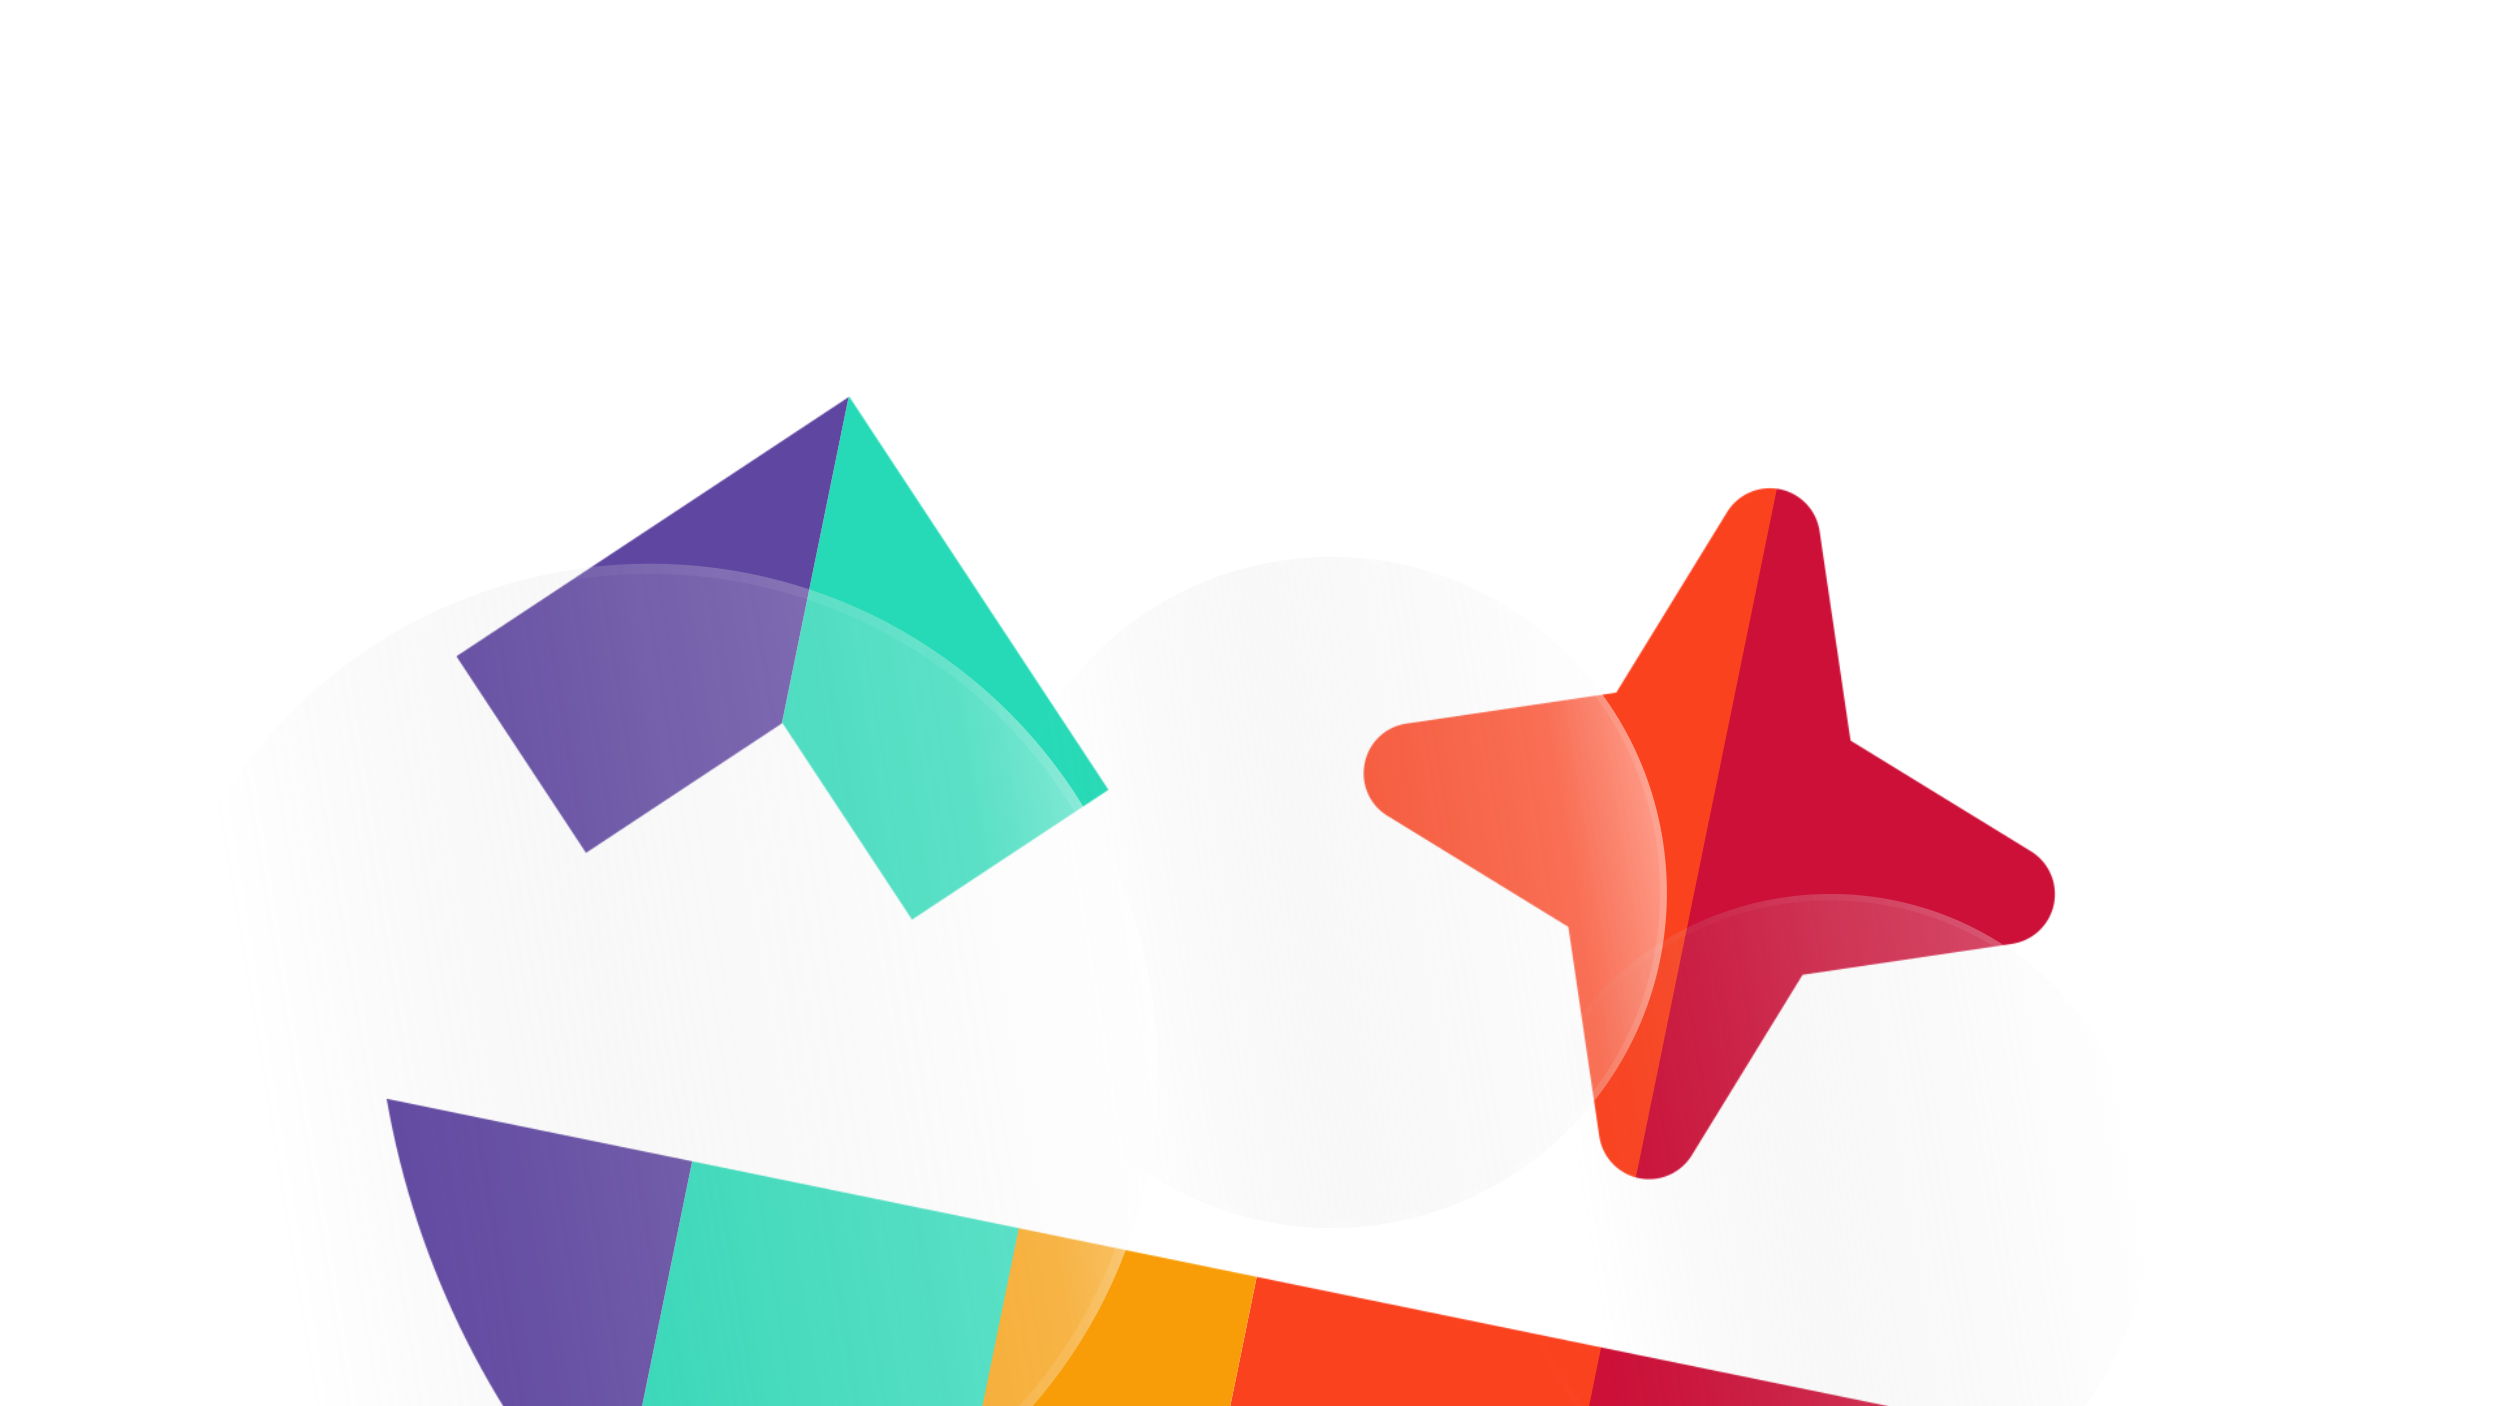 <svg xmlns="http://www.w3.org/2000/svg" width="1920" height="1080" fill="none"><g clip-path="url(#a)"><path fill="#fff" d="M0 0h1920v1080H0z"/><g filter="url(#b)"><mask id="e" width="2413" height="2412" x="-284" y="-378" maskUnits="userSpaceOnUse" style="mask-type:alpha"><g clip-path="url(#c)"><g clip-path="url(#d)"><path fill="#fff" d="M1048.13 586.097a38.129 38.129 0 0 0 2.31 23.071 38.074 38.074 0 0 0 15.25 17.462l138.78 85.222 23.82 161.076a38.535 38.535 0 0 0 10.2 20.724 38.568 38.568 0 0 0 20.2 11.191c7.72 1.58 15.74.76 22.98-2.35a38.607 38.607 0 0 0 17.52-15.05l85.2-138.785 161.1-23.808a38.565 38.565 0 0 0 20.72-10.199 38.568 38.568 0 0 0 11.19-20.207 38.451 38.451 0 0 0-2.35-22.978 38.622 38.622 0 0 0-15.04-17.522l-138.79-85.198-23.81-161.1a38.535 38.535 0 0 0-10.2-20.724 38.555 38.555 0 0 0-20.2-11.191 38.612 38.612 0 0 0-22.98 2.35 38.56 38.56 0 0 0-17.52 15.049l-85.23 138.781-161.07 23.813a38.104 38.104 0 0 0-32.08 30.373Z"/></g><path fill="#fff" d="M815.872 1380.82c-275.211-56.34-473.779-276.66-518.945-536.963L1504.08 1090.97c-143.82 221.62-413 346.19-688.208 289.85Zm35.435-774.259-150.864 99.717L600.9 555.3l-150.864 99.717-99.543-150.978L652.22 304.604l199.087 301.957Z"/></g></mask><g mask="url(#e)"><path fill="#CC1038" d="m1772.7-174.584-286.317-58.612-445.454 2176.013 286.317 58.612z"/><path fill="#FB421F" d="m1489.11-232.639-264.503-54.147-445.454 2176.013 264.503 54.147z"/><path fill="#F89D07" d="m1224.6-286.785-212.693-43.54-445.454 2176.012 212.693 43.541z"/><path fill="#27DAB7" d="m1041.91-324.186-250.868-51.356-438.196 2140.559 250.868 51.355z"/><path fill="#5F46A1" d="m791.039-375.541-253.595-51.914-393.539 1922.413L397.5 1546.87z"/></g></g><g filter="url(#f)" transform="rotate(127.5 1405.71 931.711)"><circle cx="1405.71" cy="931.711" r="245.137" fill="url(#g)" fill-opacity=".45"/><circle cx="1405.71" cy="931.711" r="242.686" stroke="url(#h)" stroke-opacity=".1" stroke-width="4.903"/></g><g filter="url(#i)" transform="rotate(127.5 1022.41 685.404)"><circle cx="1022.41" cy="685.404" r="257.756" fill="url(#j)" fill-opacity=".45"/><circle cx="1022.41" cy="685.404" r="255.179" stroke="url(#k)" stroke-opacity=".1" stroke-width="5.155"/></g><g filter="url(#l)" transform="rotate(127.5 499.167 823.167)"><circle cx="499.167" cy="823.167" r="390.244" fill="url(#m)" fill-opacity=".45"/><circle cx="499.167" cy="823.167" r="386.342" stroke="url(#n)" stroke-opacity=".1" stroke-width="7.805"/></g></g><defs><linearGradient id="g" x1="1201.85" x2="1514.34" y1="798.823" y2="1092.48" gradientUnits="userSpaceOnUse"><stop stop-color="#fff"/><stop offset=".146" stop-color="#F4F4F4" stop-opacity=".57"/><stop offset=".49" stop-color="#DBDBDB" stop-opacity=".39"/><stop offset=".995" stop-color="#9E9E9E" stop-opacity="0"/></linearGradient><linearGradient id="h" x1="1310.51" x2="1581.43" y1="708.787" y2="1105.85" gradientUnits="userSpaceOnUse"><stop stop-color="#fff"/><stop offset="1" stop-color="#fff" stop-opacity="0"/></linearGradient><linearGradient id="j" x1="808.053" x2="1136.63" y1="545.675" y2="854.45" gradientUnits="userSpaceOnUse"><stop stop-color="#fff"/><stop offset=".146" stop-color="#F4F4F4" stop-opacity=".57"/><stop offset=".49" stop-color="#DBDBDB" stop-opacity=".39"/><stop offset=".995" stop-color="#9E9E9E" stop-opacity="0"/></linearGradient><linearGradient id="k" x1="922.306" x2="1207.17" y1="451.004" y2="868.503" gradientUnits="userSpaceOnUse"><stop stop-color="#fff"/><stop offset="1" stop-color="#fff" stop-opacity="0"/></linearGradient><linearGradient id="m" x1="174.636" x2="672.096" y1="611.616" y2="1079.1" gradientUnits="userSpaceOnUse"><stop stop-color="#fff"/><stop offset=".146" stop-color="#F4F4F4" stop-opacity=".57"/><stop offset=".49" stop-color="#DBDBDB" stop-opacity=".39"/><stop offset=".995" stop-color="#9E9E9E" stop-opacity="0"/></linearGradient><linearGradient id="n" x1="347.616" x2="778.905" y1="468.285" y2="1100.38" gradientUnits="userSpaceOnUse"><stop stop-color="#fff"/><stop offset="1" stop-color="#fff" stop-opacity="0"/></linearGradient><filter id="b" width="3011.22" height="3011.22" x="-583.001" y="-678" color-interpolation-filters="sRGB" filterUnits="userSpaceOnUse"><feFlood flood-opacity="0" result="BackgroundImageFix"/><feBlend in="SourceGraphic" in2="BackgroundImageFix" result="shape"/><feGaussianBlur result="effect1_foregroundBlur_639_145" stdDeviation="150"/></filter><filter id="f" width="497.541" height="497.541" x="1156.94" y="682.942" color-interpolation-filters="sRGB" filterUnits="userSpaceOnUse"><feFlood flood-opacity="0" result="BackgroundImageFix"/><feGaussianBlur in="BackgroundImageFix" stdDeviation="1.81"/><feComposite in2="SourceAlpha" operator="in" result="effect1_backgroundBlur_639_145"/><feBlend in="SourceGraphic" in2="effect1_backgroundBlur_639_145" result="shape"/></filter><filter id="i" width="523.153" height="523.154" x="760.829" y="423.827" color-interpolation-filters="sRGB" filterUnits="userSpaceOnUse"><feFlood flood-opacity="0" result="BackgroundImageFix"/><feGaussianBlur in="BackgroundImageFix" stdDeviation="1.904"/><feComposite in2="SourceAlpha" operator="in" result="effect1_backgroundBlur_639_145"/><feBlend in="SourceGraphic" in2="effect1_backgroundBlur_639_145" result="shape"/></filter><filter id="l" width="792.056" height="792.056" x="103.139" y="427.138" color-interpolation-filters="sRGB" filterUnits="userSpaceOnUse"><feFlood flood-opacity="0" result="BackgroundImageFix"/><feGaussianBlur in="BackgroundImageFix" stdDeviation="2.882"/><feComposite in2="SourceAlpha" operator="in" result="effect1_backgroundBlur_639_145"/><feBlend in="SourceGraphic" in2="effect1_backgroundBlur_639_145" result="shape"/></filter><clipPath id="a"><path fill="#fff" d="M0 0h1920v1080H0z"/></clipPath><clipPath id="c"><path fill="#fff" d="M2128.22 31.729 126.728-378-283 1623.493l2001.492 409.728z"/></clipPath><clipPath id="d"><path fill="#fff" d="m1677.32 399.693-605.065-123.864-123.863 605.065 605.064 123.864z"/></clipPath></defs></svg>